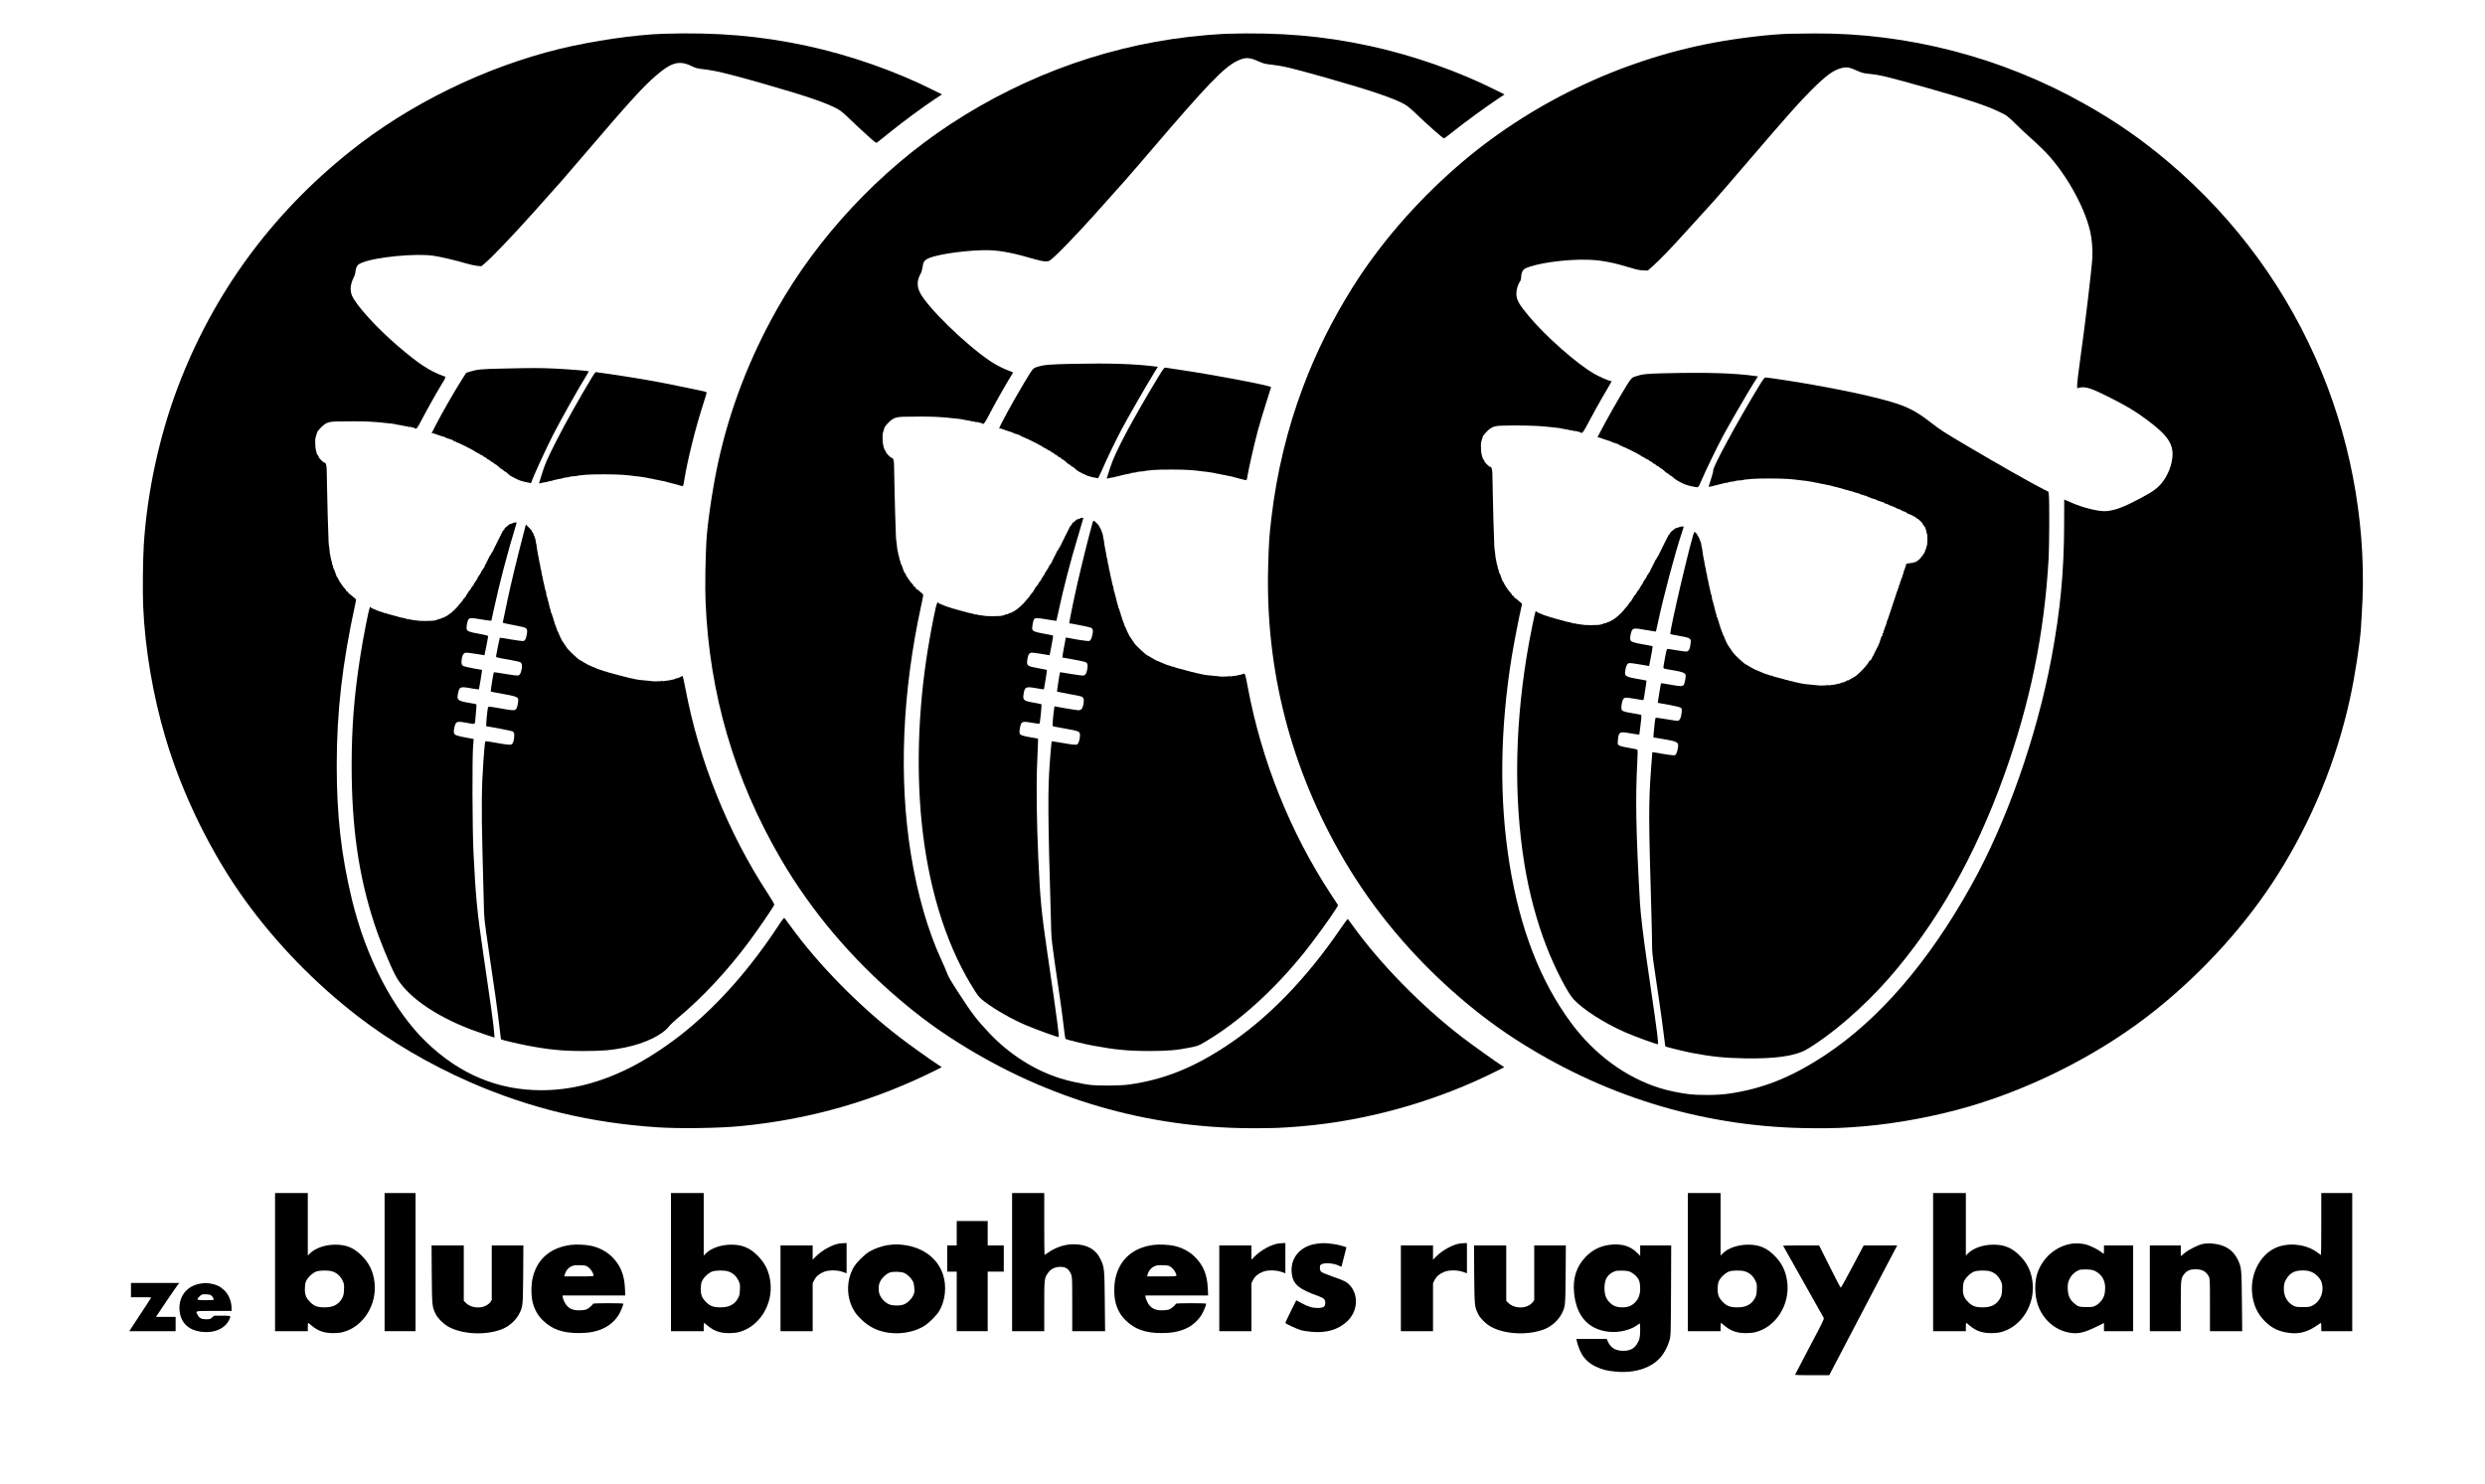 <?xml version="1.0" encoding="UTF-8"?>
<svg data-bbox="217.2 56.092 3751.715 2253.908" viewBox="0 0 4174 2493" height="3324" width="5565.333" xmlns="http://www.w3.org/2000/svg" data-type="shape">
    <g>
        <path d="M1115 56.7c-47.1 1.4-119.3 11.9-174.5 25.3C814.8 112.6 688 174.5 588 254.4 455.8 359.9 358.5 492.9 299 649.5c-31.4 82.6-52 178.1-57.5 266-1.5 24.5-2.1 79.7-1 103.5 3.1 70.9 16.4 149.4 37.5 220.4 28.1 95 76.7 194 133.9 273.1C464 1584.6 529.5 1652 601 1707.1c54.9 42.4 120.2 80.7 187.7 110.3 101.2 44.3 202.5 68.7 316.3 76.2 37.1 2.4 102.1 1.5 138.5-2 116.8-11.2 225-42.2 329.7-94.6l8.6-4.4-6.1-4.1c-14.9-9.8-48.6-33.9-64.2-45.9-67.6-51.8-137.7-123.1-183.6-186.8-4.5-6.2-8.9-12.1-9.7-13.1-1.4-1.6-2.3-.6-11.6 13.5-47.4 71.7-99.2 130.3-155.3 176-29.3 23.8-63.9 46.6-93.2 61.3-51.1 25.5-99.1 37.7-148.6 37.8-73.2 0-137.3-26.8-193.4-80.8-55.3-53.2-101.4-141.8-125.1-240-18-75-25.4-140.5-25.4-225.5.1-90 9.3-170.4 31.1-270.3 1.7-7.6 1.7-7.9-.1-9.2-1-.8-3.5-3-5.7-4.9-2.1-2-4.4-3.6-5-3.6-.7 0-1-.3-.6-.6.8-.8-1.8-3.4-3.3-3.4-.6 0-.9-.4-.6-.9.3-.4-.6-1.9-2-3.2-2.8-2.5-11.4-15.2-11.4-16.6 0-.5-.6-1.5-1.2-2.1-.7-.7-1.3-1.6-1.4-2 0-.4-.6-2.1-1.3-3.7-1.4-3.6-1.8-4.7-2.1-6-.1-.6-.6-1.5-1-2-.5-.6-1.1-2.2-1.4-3.7-.2-1.4-.8-3.5-1.3-4.5s-.9-2.5-.8-3.3-.2-2-.6-2.5c-.4-.6-.9-2.9-1.3-5.3-.3-2.4-.8-4.7-1-5.1-.3-.4-.8-3.9-1.1-7.7s-.8-7.6-1.1-8.5c-.3-1-.7-9.3-.9-18.5-.3-9.3-.7-24.1-1.1-32.9-.3-8.8-.7-28.2-1-43-.2-14.9-.6-30.2-.7-34.2-.4-7-1.7-10.3-4.1-10.3-.7 0-3.2-2-5.6-4.5s-4-4.5-3.6-4.5c.5 0 .2-.8-.6-1.8-1.5-1.7-2.9-4.6-3.4-7.1-.1-.8-.6-2.6-1-4-.9-3.1-1.3-18.2-.5-19.6.3-.6.7-1.7.8-2.6s.7-2.7 1.2-4 .9-2.7 1-3.2c0-.4 1.5-2.4 3.3-4.4 9.7-10.8 14-12.8 28.3-13.3 17.2-.5 43.8-.4 57 .3 11.1.6 15.1 1 26 2.2 2.2.3 6.5.7 9.5 1s6.2.8 7 1.1 3.2.8 5.3 1.1c4.6.6 7.2 1.1 7.2 1.3 0 .1 1.4.3 3 .6 4.6.6 5.9.9 7.4 1.8 1 .7 1.2.6.6-.4s-.4-1.1.6-.4c.8.4 2.3 1 3.4 1.2s2.5.5 3.2.6 1.6.5 1.9.9c2.4 2.4 4.4.1 10.4-11.6 8.1-15.7 24.5-45.1 33.1-59.3 10.1-16.8 9.6-15 4.1-17-22.8-8.2-41-20.3-76.2-50.4-35.8-30.7-70.8-69.3-77-85-3.3-8.3-2.5-18.1 2.3-28.1 2.3-4.7 3.7-9.1 3.7-11.4 0-2.1.9-5.8 2.1-8.1 1.8-3.8 2.9-4.6 9.2-7.2 22.6-9.4 90-16 119.6-11.6 12.1 1.7 38.3 7.9 55.1 12.9 6.3 1.9 14.7 3.7 18.6 4.1l7 .6 5.9-5c11.6-9.7 44.6-44.2 80.1-83.7 47.1-52.5 51.3-57.3 89.9-102.5 71.2-83.4 95.6-110.2 116.5-128.3 28-24.1 40.5-27.1 63.9-15.2 3.3 1.6 7.9 2.8 14.3 3.5 22.1 2.5 41.2 7 97.8 23.1 78.1 22.3 111.2 33.6 130.8 44.5 4.3 2.4 10.9 7.9 19.1 16 6.9 6.7 19.8 18.7 28.6 26.7 15.5 14 16.1 14.4 18.1 12.8 1.2-.9 11.1-8.8 22-17.6 20.8-16.8 54.5-41.6 74.7-55.1l11.9-7.8-15.7-7.8c-63-31.6-139.2-58.2-211-73.7-78.2-16.9-151.1-23.1-240.5-20.4"/>
        <path d="M2060 56.7c-5.2.2-20.5 1.2-34 2.3-151.9 12.7-299.7 64.2-430 149.8-118 77.5-222.4 189-291.2 311.1-46.2 81.9-79.5 168.8-98.7 257.6-9 41.6-17.7 99.7-19.6 131.5-1.6 27.5-2.4 78-1.4 101 6.2 155.2 48.5 299.6 127 433.7 51 87 118.3 166.7 198.4 234.8 34.4 29.2 63.8 50.8 100.3 73.7 149.4 93.9 315.3 142.2 490.2 142.9 36.4.1 51.3-.4 84.5-3.2 113-9.5 229.8-42.8 332.2-94.7l9.1-4.6-2.6-1.6c-8.3-5.1-53.4-37.3-69.2-49.5-67.3-51.8-136.5-122.4-182.1-185.7-4.5-6.2-8.5-11.7-8.9-12.1-.4-.5-5.6 6.3-11.5 15-58.2 85.5-123.9 153-193.5 198.7-55.8 36.7-104.1 55.9-161.5 64.2-15.2 2.2-52.3 2.5-67.5.6-13.8-1.8-34.8-6.4-48.8-10.8-43.8-13.7-86-40.5-119.7-76.3-20.5-21.7-28.8-32.6-49.6-64.6-16.3-25.1-19.2-30.2-21.8-37.6-1-3-4.9-11.9-8.6-19.9-22.8-49.1-40.6-110.9-51.5-178.5-20.5-127.6-14.5-271.1 17.2-416.9 3.9-17.9 4.1-18.9 2.4-20.2-1-.7-3.5-2.9-5.7-4.8-2.1-2-4.4-3.6-5-3.6-.7 0-1-.3-.6-.6.8-.8-1.8-3.4-3.3-3.4-.6 0-.9-.4-.6-.9.3-.4-.6-1.9-2-3.2-2.8-2.5-11.4-15.2-11.4-16.6 0-.5-.6-1.5-1.2-2.1-.7-.7-1.3-1.6-1.4-2 0-.4-.6-2.1-1.3-3.7-1.4-3.6-1.8-4.7-2.1-6-.1-.6-.6-1.5-1-2-.5-.6-1.1-2.2-1.4-3.7-.2-1.4-.8-3.5-1.3-4.5s-.9-2.5-.8-3.3-.2-2-.6-2.5c-.4-.6-.9-2.9-1.3-5.3-.3-2.4-.8-4.7-1-5.1-.3-.4-.8-3.9-1.1-7.7s-.8-7.6-1.1-8.5c-.3-1-.7-9.3-.9-18.5-.3-9.3-.7-24.1-1.1-32.9-.3-8.8-.7-28.2-1-43-.2-14.9-.6-30.2-.7-34.2-.4-7-1.7-10.3-4.1-10.3-.7 0-3.2-2-5.6-4.5s-4-4.5-3.6-4.5c.5 0 .2-.8-.6-1.8-1.5-1.7-2.9-4.6-3.4-7.1-.1-.8-.6-2.6-1-4-.9-3.1-1.3-18.2-.5-19.6.3-.6.7-1.7.8-2.6s.7-2.9 1.3-4.5 1.1-3 1.1-3.2c-.1-.1 1.3-1.9 3.1-3.9 9.7-10.8 14-12.8 28.3-13.3 17.2-.5 43.8-.4 57 .3 11.1.6 15.1 1 26 2.2 2.2.3 6.5.7 9.5 1s6.2.8 7 1.1 3.2.8 5.3 1.1c4.6.6 7.2 1.1 7.2 1.3 0 .1 1.4.3 3 .6 4.6.6 5.9.9 7.4 1.8 1 .7 1.2.6.6-.4s-.4-1.1.6-.4c.8.4 2.3 1 3.4 1.2s2.5.5 3.2.6 1.6.5 1.9.9c2.3 2.3 4.3-.2 11.3-13.6 9.3-17.9 23.7-43.6 33.1-59.2 4-6.6 7.4-12.3 7.6-12.6.2-.4-3.1-1.9-7.4-3.4-8.8-3.1-21.9-9.9-30.7-15.8-42.6-28.7-107.1-91.9-118.6-116-5-10.7-4.5-20.6 1.6-31.2 1.3-2.2 2.6-6.7 3-10 1.2-9.7 2.9-12.3 10.3-15.7 16.2-7.4 71.8-14.6 102.7-13.5 20 .8 42.2 5.2 76 15.2 7.6 2.2 14.1 3.5 17.7 3.5 5.4 0 6-.3 11.5-4.9 10.5-8.8 42.5-42.1 69.9-72.6 50.4-56.1 60-67 95.9-109 93.9-109.9 121.9-139 144-149.9 13.8-6.8 20.6-6.7 36.4.4 7.7 3.5 11.1 4.4 20.9 5.5 22 2.6 32.7 5.2 92.7 22.1 76.6 21.7 114.8 34.7 132.7 45.1 3.7 2.1 11.8 8.9 19.3 16.2 18.2 17.6 44.3 40.6 45.9 40.5.8-.1 8.2-5.6 16.5-12.3 17-13.7 56.8-42.7 74-54l11.3-7.5-14.9-7.4c-63.5-31.9-139.9-58.6-211.8-74.1-78.1-16.9-151.1-23.1-240.5-20.4"/>
        <path d="M3005 56.7c-32.4 1-83.8 7.1-126 14.9-159 29.6-312.4 103.8-433 209.3-69.5 60.8-130 131.1-175.2 203.6-33.9 54.4-60.3 107.6-82.1 165.5-26.5 70.3-44.4 144.7-53.3 221-3.5 30.3-4.2 40.9-5.3 80.5-4.9 173.8 38.2 340.5 127.2 492.5 50.3 85.8 116.9 164.9 195.8 232.5 34.3 29.3 65.9 52.7 102.5 75.7 149.4 93.8 315.4 142.2 489.9 142.9 36 .2 53.3-.5 85-3.2 57.5-4.9 122.6-17.2 179.1-33.9 112.3-33.3 224.9-91.9 313.4-163.3 80.4-64.9 151-143.3 203.1-225.9 57-90.4 98.2-190.7 121-294.8 8.4-38.1 17-94.1 18.5-119.4.3-5 .9-15.5 1.4-23.2 9.1-135-14.4-277.3-66.8-404.9-56.4-137.5-143.9-257.7-257.7-354.1-45.6-38.5-87.9-67.9-140.8-97.7C3363 96.5 3204.9 55.2 3047.4 56.2c-18.1.1-37.2.3-42.4.5m102.5 57.4c2.2.6 7.9 2.9 12.6 5 7.1 3.2 10.5 4.1 19 4.9 20.2 2.1 28.8 4.2 100.9 24.5 65.2 18.5 96.5 28.9 118 39.3 13.5 6.5 13.5 6.6 28 20.7 8 7.8 18.3 17.5 23 21.6 4.7 4 14.5 13.2 21.9 20.4 35.3 34.4 69.5 93.4 79.9 138 2.9 12.3 4.4 30.7 3.7 44-1.2 20.2-11.8 110-20.1 168.7-3 21.3-5.4 41.5-5.4 44.9v6.1l3.3-.9c10.3-2.6 20.3.6 51.7 16.5 28.1 14.1 43.4 23.4 61.8 37.1 35.3 26.2 45.4 41.1 43.1 63.5-1.9 18.8-12 39.1-25 50.4-6.6 5.7-11.8 9-29.4 18.5-26.4 14.1-41.1 19.7-56 21.2-12.4 1.2-40.3-5.6-61-15-3.3-1.5-7-3.1-8.1-3.5l-2.2-.9-.1 39.7c-.1 80.4-6.3 145.9-21.2 225.7-24.9 133.1-75.4 276.3-135.2 383.5-71.2 127.8-154.1 224-244.4 283.8-56.8 37.6-105.1 57-162.8 65.3-18.3 2.7-51.5 2.9-68.9.5-15.5-2.1-33.7-5.9-46.1-9.8-57.4-17.7-110.7-56.8-150-110.3-51.6-70.1-85.2-156.9-102.9-265.6-17.6-108.7-16.3-226.5 3.9-350.6 3.2-19.8 12.5-67.2 15.9-81.6 1.3-5.4 1.2-5.8-.5-7.1-1.1-.7-3.7-3-5.9-5-2.1-2-4.5-3.6-5.1-3.6-.7 0-1-.3-.6-.6.8-.8-1.8-3.4-3.3-3.4-.6 0-.9-.4-.6-.9.3-.4-.6-1.9-2-3.2-2.8-2.5-11.4-15.2-11.4-16.6 0-.5-.6-1.5-1.2-2.1-.7-.7-1.3-1.6-1.4-2 0-.4-.4-1.4-.7-2.2-1-2.4-2.4-6.4-2.7-7.5-.1-.6-.6-1.5-1-2-.5-.6-1.1-2.2-1.4-3.7-.2-1.4-.8-3.5-1.3-4.5s-.9-2.5-.8-3.3-.2-2-.6-2.5c-.4-.6-.9-2.9-1.3-5.3-.3-2.4-.8-4.7-1-5.1-.3-.4-.8-3.9-1.1-7.7s-.8-7.6-1.1-8.5c-.3-1-.7-9.3-.9-18.5-.3-9.3-.7-24.1-1.1-32.9-.3-8.8-.7-28.2-1-43-.2-14.9-.6-30.2-.7-34.2-.4-7-1.7-10.3-4.1-10.3-.7 0-3.2-2-5.6-4.5s-4-4.5-3.6-4.5c.5 0 .2-.8-.6-1.8-1.5-1.7-2.9-4.6-3.4-7.1-.1-.8-.6-2.6-1-4-.9-3.1-1.3-18.2-.5-19.6.3-.6.7-1.7.8-2.6s.7-2.9 1.3-4.5 1.1-3 1.1-3.2c-.1-.1 1.3-1.9 3.1-3.9 9.7-10.8 14-12.8 28.3-13.3 25-.8 59.3-.1 73 1.5 5.5.6 13 1.4 19.5 2 3 .3 6.2.8 7 1.1s3.2.8 5.3 1.1c4.6.6 7.2 1.1 7.2 1.3 0 .1 1.4.3 3 .6 4.6.6 5.9.9 7.4 1.8 1 .7 1.2.6.6-.4s-.4-1.1.6-.4c1.4.9 1.7 1 5.6 1.6 1.2.2 2.6.7 2.9 1.1 2.4 2.4 4.6.2 10-10.1 11-20.8 23.8-43.9 33.1-59.4 5.1-8.6 9.3-15.9 9.3-16.2s-.6-.6-1.3-.6c-2.9 0-18.9-7-27.8-12.1-29.1-16.6-81.5-62.8-110-96.9-16.6-19.9-20.9-27.6-20.9-37.8 0-6.8 2.5-15.3 5.9-20.1 1.4-1.9 2.1-4.5 2.1-7.5 0-6.5 2.6-12.3 6.3-14.3 17.3-8.9 68.5-16.2 106.1-15 22.8.7 42.1 4.5 75.7 14.7 6.1 1.9 12.2 3.1 17.1 3.2l7.5.3 7.9-7c12.6-11.1 30.3-29.5 63.7-66.5 17.1-19 34.4-38 38.3-42.2 4-4.2 31.2-35.7 60.6-70 66-76.9 82.8-95.8 103.8-116.9 24-24.1 37-33.8 50.1-37.3 6.7-1.8 10.2-1.9 15.4-.5"/>
        <path d="M2794 627c-28.7.7-35.3 1.4-46.8 5.2-7.3 2.3-7.4 2.4-24.9 31.8-14.9 25-41.2 73.1-38.8 70.8.6-.6 5.6.8 10.5 2.9.8.3 2.1.7 2.8.9.8.1 2.1.6 3 1s2.6.9 3.6 1.1c1.1.2 2.5.8 3.1 1.3s2 1.1 3.1 1.3c1 .2 3 .9 4.4 1.4 1.4.6 2.8 1 3.1.9.4 0 1.6.8 2.8 1.8 1.2 1.1 2.1 1.6 2.1 1.1 0-.4.7-.1 1.7.6.9.8 1.8 1.3 2 1.1.5-.5 29.2 13.8 29.9 14.9.3.5 2.5 1.8 4.9 2.9s4.7 2.5 5 3c.4.6 1 .8 1.4.5.5-.2 1.6.4 2.6 1.5s2.3 2 3 2 2 .9 3 2 2.3 2 3 2 2 .9 3 2 2.3 2 3 2 2 .9 3 2 2.3 2 2.9 2 2.9 1.8 5.1 4c2.2 2.1 4.5 3.9 5.1 4 .6 0 1.9.9 2.9 2s2.2 2 2.7 2 1.5.6 2.2 1.2c4.6 4.4 8 6.8 15.1 10.3 4.4 2.1 8 3.8 8 3.6 0-.1 1.3.2 2.8.8s4 1.3 5.5 1.6 3.8.7 5.2 1c8.2 1.7 7.1 2.6 13-10.8 8.5-19.6 25.6-54.7 36-74.2 10.8-20.2 41.7-73.4 52-89.7l6.8-10.6-4.2-.6c-36-5-81-6.4-154.6-4.6"/>
        <path d="M2955.3 647.2c-35.6 58.4-79.4 138.9-77.7 143.2.3.7-1.3 6.9-3.5 13.8-2.3 6.9-4.1 12.7-4.1 13.1 0 .5 2 .3 7-.8.8-.2 1.5-.4 1.5-.5s1.1-.4 2.5-.7c3.9-.7 5.5-1.1 5.5-1.3 0-.1 1.1-.4 2.5-.7 3.9-.7 5.5-1.1 5.5-1.3s3.1-.8 6.5-1.2c1.4-.2 3-.7 3.6-1 .6-.4 3-.8 5.3-.9 2.3-.2 4.4-.6 4.6-.9.2-.4 2.6-.7 5.2-.9 4.5-.2 8.8-.7 8.8-1.1 0-.2 1.1-.3 14.5-1.6 9.7-.9 49-.9 60 .1 4.7.4 10.1.9 12 1 1.9.2 3.5.4 3.5.5s1.8.3 4 .5c6.3.6 12.7 1.4 16 2 1.7.3 4.1.7 5.5.9 1.4.3 2.5.5 2.5.6s1.4.3 3 .6c3.3.4 7 1.2 7 1.4 0 .1 1.4.3 3 .6 3.3.4 7 1.2 7 1.4 0 .1 1.4.4 3 .6 4.5.7 5.8 1 7.5 1.7 1.4.5 17.4 4.7 19.5 5.1.6.1 1.6.5 2.3.9.6.5 1.2.6 1.2.3s2.5.4 5.5 1.4 5.5 1.6 5.5 1.2c0-.3.5-.1 1.2.6s2.1 1.2 3.3 1.2 2.7.6 3.4 1.2c1.1 1.1 1.3 1 .7 0-.4-.7.8-.4 2.9.8 1.9 1.1 4.4 2 5.3 2 1 0 2.4.6 3.1 1.2.9.9 1.2.9.7.1-.3-.6 1.5-.1 4.1 1.3 2.7 1.3 5.1 2.4 5.5 2.4s1.9.5 3.5 1.2c1.5.6 3.7 1.3 4.7 1.5 1.1.2 2.5.8 3.1 1.3s2 1.1 3.1 1.3c1 .2 3 .9 4.4 1.4 1.4.6 2.8 1 3.1.9.4 0 1.7.8 3 1.9 1.2 1.1 1.9 1.4 1.5.7s.6-.5 2.6.6c1.8 1 5.1 2.5 7.3 3.2s5.5 2.2 7.3 3.2 4.1 2 5.2 2.1c1 .2 2.6.9 3.5 1.7s2.5 1.5 3.4 1.7c2.4.3 7.2 2.9 6.6 3.5-.3.2.2.5 1 .5 2 0 14.5 6.4 14.5 7.4 0 .5.6.9 1.3.9s3.3 2 5.7 4.5 4.1 4.5 3.7 4.5.3 1.2 1.6 2.6c1.2 1.4 2.2 2.9 2.3 3.2 0 .4.6 2 1.3 3.6.6 1.6 1 3.4.8 4s.2 1.6.8 2.2c1.3 1.4 1.3 19.3-.1 21.5-.5.7-.9 2.1-.9 2.9s-.5 2.2-1 3-1.1 2.4-1.2 3.5c-.2 1-1.2 2.9-2.3 4-1.1 1.2-1.7 2.5-1.3 2.8.3.4-.2.7-1.2.7s-1.5.3-1.1.7c.8.9-5.4 7.3-7.2 7.3-.7 0-1 .5-.6 1.2.4.6.3.8-.3.5-.5-.3-2 0-3.4.6-1.3.7-4.6 1.4-7.4 1.6-4.9.3-7.9 1.6-7 3 .2.4-.2 1.9-1 3.4s-1.1 2.7-.8 2.7.1.6-.5 1.3-1.4 2.8-1.7 4.7c-.3 1.8-.9 3.8-1.3 4.4-.3.6-.8 2-.9 3-.2 1.1-.8 2.5-1.4 3.3-.6.7-.9 1.3-.5 1.3s0 1.3-.9 3c-.9 1.6-1.3 3-.9 3s.2.6-.4 1.3-1.4 2.8-1.7 4.7-1.1 4-1.7 4.7-.7 1.3-.3 1.3.2.6-.4 1.3c-.6.8-1.2 2.2-1.4 3.3-.2 1-.7 2.7-1.1 3.6s-.9 2.2-1 3c-.2.7-.6 2.1-1 3s-.9 2.2-1 3c-.2.7-.6 2.1-1 3s-.9 2.2-1 3c-.2.7-.6 2.1-1 3s-.9 2.2-1 3c-.2.7-.6 2.1-1 3s-.9 2.2-1 3c-.2.7-.6 2.1-1 3s-.9 2.2-1 3c-.2.7-.6 2.1-1 3s-.8 2.2-1 3c-.1.7-.6 2-1.1 2.8s-1 2.2-1.1 3c0 .8-.4 2.3-.8 3.2s-.8 2.2-1 3c-.1.7-.6 2-1.1 2.8s-1.1 2.4-1.2 3.4c-.2 1.1-.7 2.4-1.2 3s-.7 1.9-.6 2.9c.2.9-.1 1.5-.6 1.1-.8-.4-1.3 2-.6 2.9.1.2-.5 1.2-1.3 2.1-.8 1-1.5 2.5-1.6 3.3s-.6 2.2-1 3.1-.9 2.6-1.1 3.6c-.2 1.1-.8 2.5-1.4 3.3-.6.7-.8 1.3-.4 1.3.5 0 0 .9-1 2s-1.4 2-1 2 0 .9-1 2-1.4 2-1 2 0 .9-1 2-1.4 2-1 2 0 .9-1 2-1.4 2-1 2 .1.8-.7 1.7c-1.7 2-3.2 5.4-3 6.5.1.5-.4.7-1.1.5-.6-.1-1.1.4-1 1 .2.7-.4 1.3-1.2 1.3s-1.4.3-1.3.7c.8 2.8-18.4 23.3-24.7 26.4-2.2 1.1-5.7 3.1-7.9 4.5-2.1 1.4-3.5 2-3 1.2q.6-1.2-1.2.3c-2 1.7-8.4 4.2-8.4 3.2 0-.3-.6 0-1.4.7-.8.6-2.7 1.3-4.3 1.4-1.5.2-3.5.6-4.3.9-.8.4-3.5.8-6 1-2.5.1-5.1.7-5.9 1.1-1 .7-1.2.5-.6-.5.7-1.1.6-1.2-.6-.3-1.1.8-17.1 1.2-18.1.5-.2-.1-3-.4-6.3-.7-11.6-.8-17.4-1.6-23.5-3-1.4-.3-3.6-.8-5-1.1-4.2-.8-5.5-1.1-5.5-1.3s-1.6-.6-5.5-1.3c-1.4-.3-2.5-.6-2.5-.7s-1.1-.4-2.5-.7c-3.1-.6-4.1-.8-6-1.6-.8-.3-3.7-1-6.5-1.7-2.7-.7-5.7-1.4-6.5-1.7-.8-.4-2.4-.8-3.4-1-1.1-.2-2.6-.9-3.5-1.6-1.2-1-1.3-.9-.6.3s.6 1.3-.6.3c-.9-.7-2.4-1.4-3.5-1.6-1-.2-2.7-.7-3.6-1.1s-2.2-.9-3-1c-.7-.1-3.3-1.1-5.8-2.3-4.6-2.1-8.1-3.5-9-3.8-1.7-.4-9.1-4.4-12.6-6.7-2.3-1.5-4.5-2.8-4.9-2.8-1.5 0-17.2-14.3-21.1-19.2-1.2-1.5-7.2-10.3-9.1-13.3s-6.4-13.1-6.5-14.5c0-.3-.5-1.1-1.1-1.8-.6-.8-1.2-2.3-1.4-3.5-.2-1.1-.8-2.6-1.4-3.4-.6-.7-.8-1.3-.4-1.3s.3-.6-.3-1.3-1.3-2.5-1.6-4c-.2-1.5-.7-3.1-1.1-3.7s-.9-2.2-1.1-3.7c-.3-1.5-.8-3.1-1.2-3.7-.3-.6-.8-2-.9-3-.2-1.1-.8-2.5-1.4-3.3-.6-.7-.9-1.3-.6-1.3.4 0 0-1.8-.8-4s-1.4-4.2-1.4-4.5c-.1-.3-.3-1.5-.6-2.8-.4-1.3-.8-3.2-1-4.3-.2-1-.4-2-.5-2.2-.2-.1-.4-.7-.5-1.2-.1-.6-.4-1.2-.5-1.5s-.3-1.3-.4-2.3c-.1-.9-.5-2.3-1-3.1s-1-3.1-1.1-5.1c-.1-2.1-.6-4.4-1.1-5.1-.5-.8-.9-2.2-1-3.2-.1-.9-.2-1.8-.4-2s-.5-1.8-1.3-6c-.3-1.5-.8-3.5-1.1-4.5-.3-.9-.7-3.4-1.1-5.6-.3-2.1-.8-4.2-1.1-4.7-.2-.5-.7-2.7-.9-4.9s-.7-4.5-1-5-.8-2.8-1-5-.7-4.5-1-5-.7-2.5-.9-4.3-.6-4.2-.9-5.3c-.3-1-.8-3.5-1.1-5.4s-.9-4.9-1.2-6.5c-.4-1.7-.8-4.6-.9-6.5-.2-1.9-.4-3.5-.5-3.5-.3 0-1-3.7-1.4-7.1-.2-1.7-.8-3.9-1.4-5-.5-1-1.1-2.2-1.1-2.6-.4-2-1.5-4.5-2.9-6.1-.8-.9-1.2-1.7-.8-1.7.3 0-.6-1.3-2-3-1.5-1.6-3-2.8-3.4-2.5-3.3 2.1-42.7 169.5-40.3 171.5.5.4 7.1 1.7 14.8 3 9.4 1.6 15 3 16.9 4.3 2.8 2 2.8 2.2 2.2 8.7-.7 8.4-2.7 12.6-6.4 13.3-1.5.3-9.4-.7-17.7-2.2-10.3-1.9-15.2-2.4-15.6-1.7-.8 1.3-4.5 20.1-5.5 27.2-.7 6-2.7 5 17.1 8.4 14.8 2.5 19.1 4.3 19.8 7.9.7 3.1-1.6 14.5-3.2 16.5-2.2 2.6-5.7 2.6-21.7-.3-8.7-1.6-16.1-2.7-16.3-2.5-.3.3-1.6 7.8-3.1 16.7l-2.5 16.2 17.8 3.2c10.1 1.8 18.9 3.9 20.4 4.8 2.5 1.7 2.5 2 1.9 8.4-.7 8-2.9 12.9-6 13.7-1.3.3-10.1-.9-19.6-2.6s-17.7-2.7-18.1-2.3c-.7.7-2 11.5-3.3 26.8l-.5 6.1 16.7 2.8c25.1 4.3 26.4 5.1 24.3 16.1-1.5 7.8-2.8 10.4-5.6 11.1-1.4.3-10.3-.8-19.7-2.4-9.5-1.7-17.3-3-17.4-2.9 0 .1-1.1 13.9-2.3 30.7-4 54.6-3.9 82.7.5 231.5.8 28 1.4 56.2 1.4 62.5-.1 8.7.8 18.2 3.9 39 2.2 15.1 6.1 41.4 8.6 58.5 2.5 17 5.7 40.2 7 51.4 1.4 11.2 2.6 20.6 2.8 20.8.9.8 32.3 8.5 44.2 10.8 33.9 6.4 54.9 8.6 89.8 9.2 49.8.9 83.8-3.9 102.2-14.4 40.7-23.4 96.5-71.4 138.2-119 81.6-93.1 145.4-205.3 194.4-341.4 44-122.2 68-239.7 75-365.9 1.1-21.6 1.4-94.5.4-104.4l-.7-6.7-9.1-4.5c-18.9-9.6-75.5-41.6-127.2-72.2-40.5-23.9-44.4-26.5-61.5-39.7-28-21.7-43.2-28.8-84.5-39.5-27.7-7.2-62.3-14.5-108.5-22.9-27.1-4.9-79.7-13.1-84.3-13.1-1.8 0-3.9 2.7-10.4 13.2"/>
        <path d="M2818 886.3c-1.7.9-2.8 1.2-2.4.5.4-.6-1.2.4-3.7 2.3-5.6 4.4-7.2 5.9-6.3 5.9.4 0-.5 1.3-2.1 3-1.6 1.6-2.5 3-2 3 .4 0 0 .9-1 2s-1.4 2-1 2 0 .9-1 2-1.4 2-1 2 0 .9-1 2-1.4 2-1 2 0 .9-1 2-1.4 2-1 2 0 .9-1 2-1.4 2-1 2 0 .9-1 2-1.4 2-1 2 0 .9-1 2-1.4 2-1 2 .1.8-.8 1.8c-1 1-1.4 2.2-1 2.5.3.4.1.7-.5.7s-1.4 1-1.7 2.2c-.4 1.3-1.7 3.3-2.8 4.5-1.1 1.3-1.7 2.3-1.2 2.3.4 0 0 .9-1 2s-1.4 2-1 2 0 .9-1 2-1.4 2-1 2 .1.8-.7 1.7c-1.3 1.6-3.1 5.3-2.8 6.1 0 .1-.4.8-1 1.5-2 2.3-5.9 8.7-5.4 8.7.2 0 0 .6-.6 1.2-1.9 2.4-5.9 8.8-5.4 8.8.2 0 0 .6-.6 1.2-1.9 2.4-5.9 8.8-5.4 8.8.3 0-.7 1.2-2.1 2.7s-2.5 3.2-2.5 3.8c0 .5-1.3 2.4-3 4.1-1.6 1.8-2.7 3.4-2.4 3.6.2.3-.2 1.1-1.1 1.8-.8.7-1.5 1.8-1.5 2.4 0 .7-1.3 2.5-3 4.1-1.6 1.6-2.8 3.1-2.5 3.3.2.2-1.5 2.4-3.8 4.9s-4.6 5.1-5 5.9c-1.6 2.7-12.2 12.2-16.7 14.9-5.4 3.2-8 4.5-8 4 0-.2-1.6.4-3.6 1.5-1.9 1.1-3.2 1.5-2.8.8.6-1 .5-1.1-.7-.1-.9.7-2.6 1.5-4 1.7-1.3.3-2.4.5-2.4.6 0 .5-7.2 1-16 1-9.7 0-11.2-.1-20.3-1.5-2.4-.4-4.9-.8-5.5-.9-.7-.1-1.8-.6-2.6-1-1.1-.7-1.2-.6-.6.5.7 1.1.6 1.2-.6.3-.8-.6-3-1.4-4.9-1.8-8.7-1.8-9.9-2.1-12-2.9-1.4-.5-10.5-3-12.2-3.3-.5-.1-.9-.2-1-.3-.2-.2-1.4-.4-2.7-.7-1.4-.2-3.1-1-4-1.7-1.2-1-1.3-.9-.6.3s.6 1.3-.6.3c-.9-.7-2.4-1.4-3.5-1.6-1-.2-2.7-.7-3.6-1.1s-2.2-.9-3-1c-.7-.1-3.4-1.2-6-2.4s-5-2.2-5.4-2.2-1.6-.8-2.6-1.7c-1.1-1-1.8-1.3-1.7-.8.1.6-.1 1.7-.4 2.5-.9 2.1-7.1 31.8-10.1 48.5-24 131.1-26.8 258.9-8 374.5 8 48.7 20.7 96 37.2 138.5 14.2 36.5 35.5 77.8 45.6 88.3 16.9 17.7 50.5 39.2 85.6 54.8 15.9 7 52.5 20.4 55.9 20.4.4 0-.3-8.2-1.5-18.3-2.3-18.5-4-30.5-16.3-114.7-6.9-47.2-11.4-84.9-12.6-105-6.7-120.5-7.7-175-4.4-236.4.8-14.6.8-20.1 0-20.6-.7-.3-7.1-1.7-14.3-2.9-12.5-2.2-16.3-3.3-18.1-5.6-1.1-1.4.1-14.1 1.6-16.8 2.5-4.5 4.4-4.6 21.7-1.6 6.7 1.2 12.2 2 12.4 1.8.1-.2 1.2-7.7 2.2-16.6 1.8-14.6 1.8-16.3.4-16.7-.8-.3-7.1-1.5-14-2.6-15.2-2.6-17.8-3.6-18.5-7.2-.8-3.4 1-13.5 3-16.4 2.1-3.2 4.3-3.3 19-.7 7.2 1.3 13.5 2.3 14.2 2.3s1.5-2.1 1.8-4.8c.4-2.6 1.5-9.9 2.5-16.2s1.7-11.6 1.5-11.8c-.1-.2-6.7-1.4-14.6-2.8-21.5-3.8-22.7-4.7-20.7-15.6 1.3-7.1 3.2-10.5 6.3-11 1.3-.3 9.4.7 17.9 2.2l15.5 2.7 1-4.6c2.6-12.3 5.3-28.2 4.9-28.6-.3-.3-7.2-1.7-15.4-3.1-16.4-2.8-20.9-4.4-21.9-7.5-.9-2.6.2-10.3 2-14.7 2.3-5.4 4.5-5.6 23.7-2.1 9.3 1.6 17.1 2.9 17.2 2.7.2-.2 1.5-6.2 3-13.3 9.6-45.4 29.6-120.7 41.1-154.4 1.4-4.1 2.5-7.8 2.5-8.2 0-1.4-6.7-.4-10 1.4"/>
        <path d="M1802.5 611.1c-39.6.8-49.7 1.7-60.3 5.2-7.4 2.4-6.9 1.8-22.3 27.3-18.1 30.1-42.6 75-41.5 76.2.3.3.6.3.6-.1 0-.5 5.7 1.2 10 3 .8.3 2.1.7 2.8.9.8.1 2.1.6 3 1s2.6.9 3.6 1.1c1.1.2 2.5.8 3.1 1.3s2 1.1 3.1 1.3c1 .2 3 .9 4.4 1.4 1.4.6 2.8 1 3.1.9.4 0 1.6.8 2.8 1.8 1.2 1.1 2.1 1.6 2.1 1.1 0-.4.6-.3 1.3.3.6.6 1.6 1 2 1 1.3.1 29.7 14.3 30.3 15.3.3.5 2.5 1.8 4.9 2.9s4.7 2.5 5 3c.4.6 1 .8 1.4.5.5-.2 1.6.4 2.6 1.5s2.3 2 3 2 2 .9 3 2 2.3 2 3 2 2 .9 3 2 2.3 2 3 2 2 .9 3 2 2.3 2 2.9 2 2.9 1.8 5.1 4c2.2 2.1 4.5 3.9 5.1 4 .6 0 1.9.9 2.9 2s2.2 2 2.7 2 1.5.6 2.2 1.2c4.5 4.4 8 6.8 14.8 10.1 4.3 2.1 8.1 3.9 8.5 3.9s1.8.4 3.1.9 3.5 1.1 5 1.4c7.2 1.3 8.6 1.6 9.3 2 .3.3 3.2-5.5 6.4-12.8 8.5-19.7 23.6-51 33.8-70.2 9.8-18.5 41.7-73.9 53.3-92.7l7.2-11.7-4.1-.5c-34.3-4.4-76.3-5.8-138.2-4.5"/>
        <path d="M1945.8 632.8c-14.6 23.7-39.8 67.3-51.5 89.2-16.5 30.7-25 49-30.4 65.9-2.7 8.5-4.9 15.6-4.9 15.7 0 .2 1 .2 2.3 0 1.2-.3 2.2-.5 2.2-.6s1.4-.3 3-.6c3.2-.4 7-1.2 7-1.4 0-.1 1.1-.4 2.5-.7 3.9-.7 5.5-1.1 5.5-1.3 0-.1 1.1-.4 2.5-.7 3.9-.7 5.5-1.1 5.5-1.3 0-.1 2.6-.6 7.5-1.3.8-.2 2-.6 2.6-.9.6-.4 3-.8 5.3-.9 2.3-.2 4.4-.6 4.6-.9.2-.4 2.6-.7 5.2-.9 4.5-.2 8.8-.7 8.8-1.1 0-.2 1.1-.3 14.5-1.6 9.7-.9 49-.9 60 .1 4.7.4 10.1.9 12 1 1.9.2 3.5.4 3.5.5s1.8.3 4 .5c6.3.6 12.7 1.4 16 2 1.7.3 4.1.7 5.5.9 1.4.3 2.5.5 2.5.6s1.4.3 3 .6c3.3.4 7 1.2 7 1.4 0 .1 1.4.3 3 .6 3.3.4 7 1.2 7 1.4 0 .1 1.4.4 3 .6 4.5.7 5.8 1 7.5 1.7 1.5.5 17 4.6 20.2 5.2 1.9.4 2.3-.6 3.3-7.5 1.6-10.7 12-56.2 17.1-75 3-11.3 9.3-32.3 14-46.7 4.6-14.3 8.4-26.5 8.4-27 0-2.4-94.3-20.4-150.5-28.7-13.2-2-25.1-3.8-26.5-4-2.4-.4-3.4.8-12.2 15.2"/>
        <path d="M843 619.1c-35.3.8-41.5 1.4-53.2 5l-6.7 2.1-5.9 9.2c-13.1 20.4-35 58.6-46.3 80.6-6 11.7-6.5 12.8-5.4 11.8.6-.6 5.6.8 10.5 2.9.8.3 2.1.7 2.8.9.8.1 2.1.6 3 1s2.6.9 3.6 1.1c1.1.2 2.5.8 3.1 1.3s2 1.1 3.1 1.3c1 .2 3 .9 4.4 1.4 1.4.6 2.8 1 3.1.9.4 0 1.6.8 2.8 1.8 1.2 1.1 2.1 1.6 2.1 1.1 0-.4.7-.1 1.7.6.9.8 1.8 1.3 2 1.1.5-.5 29.2 13.8 29.9 14.9.3.5 2.5 1.8 4.9 2.9s4.7 2.5 5 3c.4.6 1 .8 1.4.5.5-.2 1.6.4 2.6 1.5s2.3 2 3 2 2 .9 3 2 2.3 2 3 2 2 .9 3 2 2.3 2 3 2 2 .9 3 2 2.3 2 2.9 2 2.9 1.8 5.1 4c2.2 2.1 4.5 3.9 5.1 4 .6 0 1.9.9 2.9 2s2.2 2 2.7 2c.7 0 3.9 2.6 8.2 6.5 1.2 1.2 16.1 8.6 17.3 8.7.4 0 1.8.4 3.1.9s3.5 1.1 5 1.4c7.3 1.3 8.6 1.6 9.3 2.1.4.2 1.1-.6 1.5-1.8 2.5-8.3 24-55.1 36.3-79.3 12.8-25 41.4-75.9 55.8-99.3 2.5-4 4.4-7.5 4.2-7.6-1-.8-37.9-3.7-58.4-4.6-25.4-1.1-36.7-1.1-87.5.1"/>
        <path d="M994.6 633.3c-21.8 36.1-46.7 80.6-61.1 109.2-15.3 30.5-17.6 35.8-22.7 51.8l-5.5 17.7 2.6-.4c1.4-.2 2.6-.5 2.6-.6s1.4-.3 3-.6c3.2-.4 7-1.2 7-1.4 0-.1 1.1-.4 2.5-.7 3.9-.7 5.5-1.1 5.5-1.3 0-.1 1.1-.4 2.5-.7 3.9-.7 5.5-1.1 5.5-1.3 0-.1 2.6-.6 7.5-1.3.8-.2 2-.6 2.6-.9.6-.4 3-.8 5.3-.9 2.3-.2 4.4-.6 4.6-.9.2-.4 2.6-.7 5.2-.9 4.5-.2 8.8-.7 8.8-1.1 0-.2 1.1-.3 14.5-1.6 9.7-.9 49-.9 60 .1 4.7.4 10.1.9 12 1 1.9.2 3.5.4 3.5.5s1.8.3 4 .5c6.3.6 12.7 1.4 16 2 1.7.3 4.1.7 5.5.9 1.4.3 2.5.5 2.5.6s1.4.3 3 .6c3.3.4 7 1.2 7 1.4 0 .1 1.4.3 3 .6 3.3.4 7 1.2 7 1.4 0 .1 1.4.4 3 .6 4.5.7 5.8 1 7.5 1.7 1.4.5 16.4 4.4 20 5.2.8.2 1.5.4 1.5.5s.7.3 1.6.5c.9.1 2.5.6 3.6.9 1.8.6 2.1-.2 3.7-10.1 5.4-33.5 18.8-87.5 31.2-125.7 3.5-10.9 6.4-20.4 6.4-21.1s-2.1-1.7-4.7-2.2c-60.8-12.9-84.9-17.5-120.3-23.2-22.6-3.7-59.5-9.1-61.3-9.1-.6.1-3.4 3.8-6.1 8.3"/>
        <path d="M1813.2 871.2c-1.8 1-3 1.3-2.6.6.4-.6-1.2.4-3.7 2.3-5.6 4.4-7.2 5.9-6.3 5.9.4 0-.5 1.3-2.1 3-1.6 1.6-2.5 3-2 3 .4 0 0 .9-1 2s-1.4 2-1 2 0 .9-1 2-1.4 2-1 2 0 .9-1 2-1.4 2-1 2 0 .9-1 2-1.4 2-1 2 0 .9-1 2-1.4 2-1 2 0 .9-1 2-1.4 2-1 2 0 .9-1 2-1.4 2-1 2 .1.8-.8 1.8c-1 1-1.4 2.2-1 2.5.3.4.1.7-.5.7s-1.4 1-1.7 2.2c-.4 1.3-1.7 3.3-2.8 4.5-1.1 1.3-1.7 2.3-1.2 2.3.4 0 0 .9-1 2s-1.4 2-1 2 0 .9-1 2-1.4 2-1 2 .1.8-.7 1.7c-1.3 1.6-3.1 5.3-2.8 6.1 0 .1-.4.8-1 1.5-2 2.3-5.9 8.7-5.4 8.7.2 0 0 .6-.6 1.2-1.9 2.4-5.9 8.8-5.4 8.8.2 0 0 .6-.6 1.2-1.9 2.4-5.9 8.8-5.4 8.8.3 0-.7 1.2-2.1 2.7s-2.5 3.2-2.5 3.8c0 .5-1.3 2.4-3 4.1-1.6 1.8-2.7 3.4-2.4 3.6.2.3-.2 1.1-1.1 1.8-.8.7-1.5 1.8-1.5 2.4 0 .7-1.3 2.5-3 4.1-1.6 1.6-2.8 3.1-2.5 3.3.2.2-1.5 2.4-3.8 4.9s-4.6 5.1-5 5.9c-1.6 2.7-12.2 12.2-16.7 14.9-5.4 3.2-8 4.5-8 4 0-.2-1.6.4-3.6 1.5-1.9 1.1-3.2 1.5-2.8.8.6-1 .5-1.1-.7-.1-.9.7-2.6 1.5-4 1.7-1.3.3-2.4.5-2.4.6 0 .5-7.2 1-16 1-9.7 0-11.2-.1-20.3-1.5-2.4-.4-4.9-.8-5.5-.9-.7-.1-1.8-.6-2.6-1-1.1-.7-1.2-.6-.6.5.7 1.1.6 1.2-.6.3-.8-.6-3-1.4-4.9-1.8-8.7-1.8-9.9-2.1-12-2.9-1.4-.5-10.5-3-12.2-3.3-.5-.1-.9-.2-1-.3-.2-.2-1.4-.4-2.7-.7-1.4-.2-3.1-1-4-1.7-1.2-1-1.3-.9-.6.3s.6 1.3-.6.3c-.9-.7-2.4-1.4-3.5-1.6-1-.2-2.7-.7-3.6-1.1s-2.2-.9-3-1c-.7-.1-3.4-1.2-6-2.4s-5-2.2-5.4-2.2-1.6-.8-2.7-1.8c-1.1-.9-1.7-1.2-1.4-.5.4.6.3 1.3-.2 1.5-1.6.6-9.4 39.3-15.6 77.3-17.1 105.1-20 213.4-8.4 309 12.8 105.1 43.1 196.6 88.4 266.5 5.3 8.2 7.5 10.5 15.6 16.7 17.5 13.3 45.1 29 68.2 38.9 16.8 7.3 55.4 21.2 56.1 20.3.6-.8-3.6-34.5-8-64.4-2.4-17.1-7.4-51-11-75.5-10.3-71-12.2-89.9-15.4-160-2.8-61.7-3.6-123.8-1.9-160.5.7-16.5 1.3-32.4 1.4-35.4v-5.5l-12.1-2.1c-14.9-2.6-18.1-3.9-18.9-7.3-.6-3 .8-11.5 2.6-15.5 1.7-3.8 5.2-4.1 18.4-1.7 6.5 1.2 12.1 1.8 12.5 1.3 1-1.1 4-31.7 3.2-32.4-.4-.3-6.2-1.5-12.9-2.7-17.2-2.9-18.7-4.3-17-14.7 2-12 3.6-12.7 21.6-9.5 6.7 1.2 12.4 2 12.5 1.8.4-.5 5.4-32.3 5.1-32.6-.1-.1-6.3-1.3-13.7-2.7-19.9-3.5-20.6-4.1-19.3-14.4.9-7.2 2.9-10.9 6.2-11.7 1.5-.4 9 .4 16.9 1.8l14.3 2.4 1-4.5c2.4-11.9 5.3-28.2 4.9-28.6-.2-.2-6.8-1.6-14.7-3-16.2-2.9-19.6-4.3-20.3-8-.5-2.5 1.1-12.1 2.7-15.8 1.3-3.1 5.6-3.1 21.9-.3 8.7 1.5 15.9 2.5 16 2.4.1-.2 1.7-7.3 3.5-15.8 8.3-39 20.5-85.9 33.3-128 4.4-14.6 8.1-27.1 8.2-27.9.2-2.1-2.5-2-6.2.1"/>
        <path d="M1834.1 881.8c-9.6 35-23.7 93.4-30.5 125.9-4.5 21.6-8 39.3-7.7 39.3 2.8 0 33.8 6.2 36.1 7.2 3.6 1.6 4.5 4.7 3 11.4-1.7 7.8-3 10.4-5.8 11.1-2 .5-21.2-2.3-36.3-5.4l-2.6-.5-2.6 13.9c-1.5 7.6-2.8 15.1-2.9 16.8l-.3 3 17.7 3.1c9.7 1.7 19 3.7 20.7 4.4 3.7 1.5 4.6 4.2 3.6 10.8-1.1 7.4-3 11-6.1 11.8-1.6.4-10.2-.6-21.2-2.5-10.1-1.7-18.6-3.1-18.7-2.9-.5.5-5.4 32.2-5 32.6.2.2 9 1.9 19.7 3.8 10.6 1.8 20.4 3.9 21.7 4.6 3.5 1.9 4.3 5.1 3 12.3-1.3 7.8-3.6 10.5-8.7 10.5-2-.1-11.9-1.6-21.8-3.3l-18.2-3.3-1 7.1c-.6 3.8-1.4 11.4-1.7 16.7-.7 9.6-.7 9.7 1.7 10.2 1.2.3 10.2 1.9 19.8 3.6 19.7 3.5 22.8 4.5 23.7 7.8 1.3 5.2-1.2 16.2-4.2 18.4-1.8 1.4-7.3.8-25.1-2.3-9.6-1.7-17.7-2.9-17.9-2.7-.3.3-1.6 15.3-3 33.4-3.7 48.8-3.5 88.7 1.6 261.9 1.2 43.3-.4 28.8 15.4 137 2.4 16.5 5.3 38.3 6.4 48.4 1.1 10.2 2.4 18.8 2.8 19.2 1.3 1.1 31.7 8.6 46.3 11.3 37.1 6.9 60.2 9.1 95.5 9 31.3-.1 45.2-1.3 68.4-6 11.5-2.3 13.5-3 23.1-8.7 56.1-32.8 114.7-85.3 166.1-148.7 16.4-20.3 43.9-57.9 54.6-74.9l4-6.4-12.2-18.6c-68.2-103.9-116.4-224-139.6-347.8-4.6-24.5-4.3-23.9-9.3-21.8-1 .5-2.8.9-4 1s-2.8.5-3.6.8c-.8.4-3.5.8-6 1-2.5.1-5.1.7-5.9 1.1-1 .7-1.2.5-.6-.5.7-1.1.6-1.2-.6-.3-1.1.8-17.1 1.2-18.1.5-.2-.1-3-.4-6.3-.7-11.6-.8-17.4-1.6-23.5-3-1.4-.3-3.6-.8-5-1.1-4.2-.8-5.5-1.1-5.5-1.3 0-.1-1.1-.4-2.5-.7-3.9-.7-5.5-1.1-5.5-1.3 0-.1-1.1-.4-2.5-.7-3.1-.6-4.1-.8-6-1.6-.8-.3-3.7-1-6.5-1.7-2.7-.7-5.7-1.4-6.5-1.7-.8-.4-2.4-.8-3.4-1-1.1-.2-2.6-.9-3.5-1.6-1.2-1-1.3-.9-.6.3s.6 1.3-.6.3c-.9-.7-2.4-1.4-3.5-1.6-1-.2-2.7-.7-3.6-1.1s-2.2-.9-3-1c-.7-.1-3.3-1.1-5.8-2.3-4.6-2.1-8.1-3.5-9-3.8-1.7-.4-9.1-4.4-12.6-6.7-2.3-1.5-4.5-2.8-4.9-2.8-1.5 0-17.2-14.3-21.1-19.2-1.2-1.5-7.2-10.3-9.1-13.3-1.5-2.4-6.4-13-6.7-14.5-.1-.3-.6-1.2-1.1-2s-1.1-2.4-1.2-3.4c-.2-1.1-.8-2.5-1.4-3.3-.6-.7-.8-1.3-.4-1.3s.3-.6-.3-1.3-1.3-2.5-1.6-4c-.2-1.5-.7-3.1-1.1-3.7s-.9-2.2-1.1-3.7c-.3-1.5-.8-3.1-1.2-3.7-.3-.6-.8-2-.9-3-.2-1.1-.8-2.5-1.4-3.3-.6-.7-.9-1.3-.6-1.3.4 0 0-1.8-.8-4s-1.4-4.2-1.4-4.5c-.1-.3-.3-1.5-.6-2.8-.4-1.3-.8-3.2-1-4.3-.2-1-.4-2-.5-2.2-.2-.1-.4-.7-.5-1.2-.1-.6-.4-1.2-.5-1.5s-.3-1.3-.4-2.3c-.1-.9-.5-2.3-1-3.1s-1-3.1-1.1-5.1c-.1-2.1-.6-4.4-1.1-5.1-.5-.8-.9-2.2-1-3.2-.1-.9-.2-1.8-.4-2s-.5-1.8-1.3-6c-.3-1.5-.8-3.5-1.1-4.5-.3-.9-.7-3.4-1.1-5.6-.3-2.1-.8-4.2-1.1-4.7-.2-.5-.7-2.7-.9-4.9s-.7-4.5-1-5-.8-2.8-1-5-.7-4.5-1-5-.7-2.5-.9-4.3-.6-4.2-.9-5.3c-.3-1-.8-3.5-1.1-5.4s-.9-4.9-1.2-6.5c-.4-1.7-.8-4.6-.9-6.5-.2-1.9-.4-3.5-.5-3.5-.3 0-1-3.7-1.4-7.1-.2-1.7-.8-3.9-1.4-5-.5-1-1.1-2.4-1.2-2.9-.6-2.4-1.4-4.1-2.8-5.8-.8-.9-1.2-1.7-.8-1.7 1 0-6.6-8-8.5-9.1-1.4-.7-2 .4-3.8 6.9"/>
        <path d="M860.1 879.2c-1.8 1-2.9 1.3-2.5.6.4-.6-1.2.4-3.7 2.3-5.6 4.4-7.2 5.9-6.3 5.9.4 0-.5 1.3-2.1 3-1.6 1.6-2.5 3-2 3 .4 0 0 .9-1 2s-1.4 2-1 2 0 .9-1 2-1.4 2-1 2 0 .9-1 2-1.4 2-1 2 0 .9-1 2-1.4 2-1 2 0 .9-1 2-1.4 2-1 2 0 .9-1 2-1.4 2-1 2 0 .9-1 2-1.4 2-1 2 .1.8-.8 1.8c-1 1-1.4 2.2-1 2.5.3.4.1.7-.5.7s-1.4 1-1.7 2.2c-.4 1.3-1.7 3.3-2.8 4.5-1.1 1.3-1.7 2.3-1.2 2.3.4 0 0 .9-1 2s-1.4 2-1 2 0 .9-1 2-1.4 2-1 2 .1.8-.7 1.7c-1.3 1.6-3.1 5.3-2.8 6.1 0 .1-.4.8-1 1.5-2 2.3-5.9 8.7-5.4 8.7.2 0 0 .6-.6 1.2-1.9 2.4-5.9 8.8-5.4 8.8.2 0 0 .6-.6 1.2-1.9 2.4-5.9 8.8-5.4 8.8.3 0-.7 1.2-2.1 2.7s-2.5 3.2-2.5 3.8c0 .5-1.3 2.4-3 4.1-1.6 1.8-2.7 3.4-2.4 3.6.2.3-.2 1.1-1.1 1.8-.8.7-1.5 1.8-1.5 2.4 0 .7-1.3 2.5-3 4.1-1.6 1.6-2.8 3.1-2.5 3.3.2.2-1.5 2.4-3.8 4.9s-4.6 5.1-5 5.9c-1.6 2.7-12.2 12.2-16.7 14.9-5.4 3.2-8 4.5-8 4 0-.2-1.6.4-3.6 1.5-1.9 1.1-3.2 1.5-2.8.8.6-1 .5-1.1-.7-.1-.9.7-2.6 1.5-4 1.7-1.3.3-2.4.5-2.4.6 0 .5-7.2 1-16 1-9.7 0-11.2-.1-20.3-1.5-2.4-.4-4.9-.8-5.5-.9-.7-.1-1.8-.6-2.6-1-1.1-.7-1.2-.6-.6.5.7 1.1.6 1.2-.6.3-.8-.6-3-1.4-4.9-1.8-8.7-1.8-9.9-2.1-12-2.9-1.4-.5-10.5-3-12.2-3.3-.5-.1-.9-.2-1-.3-.2-.2-1.4-.4-2.7-.7-1.4-.2-3.1-1-4-1.7-1.2-1-1.3-.9-.6.3s.6 1.3-.6.3c-.9-.7-2.4-1.4-3.5-1.6-1-.2-2.7-.7-3.6-1.1s-2.2-.9-3-1c-.7-.1-3.4-1.2-6-2.4s-5-2.2-5.4-2.2-1.6-.8-2.6-1.7c-1.1-1-1.8-1.3-1.7-.8.1.6-.1 1.7-.4 2.5-2.1 5-10.9 50.2-15.6 80.5-10.2 64.8-14.4 118-14.5 182.5 0 104.1 11.6 185.4 38.1 266.5 8.7 26.7 25.8 68.6 35.5 87 17.5 33.4 64.1 66.7 126.8 90.7 13.1 5 39.3 13.9 39.7 13.5.1-.2-.7-8.6-1.8-18.8-2-17.5-3.9-31.5-17.9-126.9-9.8-67.1-12.1-91.7-15.7-164.5-2-40.9-2.4-161.6-.6-180 .6-6.1 1-11.1.9-11.2s-5.6-1.1-12.1-2.3c-16.2-2.8-20.2-4.3-21-8-.7-3.3.2-8.9 2.2-14.2 2-5 4.9-5.4 18.7-2.8 15.6 2.9 14.3 3.5 15.1-6.8.3-4.8 1-12.2 1.4-16.5.7-7.3.6-7.8-1.3-8.2-1.2-.2-7.1-1.3-13.3-2.4-16.1-2.9-18.2-4.7-16.2-14.5 2.5-12.3 3.4-12.8 21.9-9.5 7.2 1.2 13.2 2.1 13.4 1.8.4-.4 5.5-32.2 5.2-32.6-.1-.1-6.4-1.3-14.1-2.6-7.8-1.4-15.3-3.1-16.8-3.8-3.3-1.5-4.2-4.4-3.3-11.1q1.35-10.2 6.3-11.4c1.5-.4 9.1.4 17.2 1.8 8 1.4 14.7 2.5 14.8 2.4.3-.2 6.3-30.9 6.3-32.2 0-.6-6.6-2.2-15.1-3.8-16.8-3-20.4-4.3-21.1-8.1-.6-2.9.6-10.6 2.3-14.8 1.7-4 4.8-4.3 19.9-1.7 7.4 1.3 14.8 2.4 16.4 2.4l2.9.1 4.3-19.5c10.1-46.5 22.1-92.2 37.9-144.1.7-2.1-3.3-2-7.4.3"/>
        <path d="M882.2 885.2c-14.4 55.4-24.5 97.1-30.2 124.8-3.9 19-7.3 35-7.5 35.6-.2.7 6.2 2.3 17.7 4.3 9.9 1.8 19 3.9 20.3 4.7 3 2 3.6 4.6 2.4 10.8-1.4 7.7-2.8 10.5-5.7 11.3-1.4.3-10.8-.9-21-2.6-10.1-1.8-18.5-3.1-18.7-2.9-.3.3-4.7 21.8-5.9 29-.8 4.4-2.7 3.7 20.4 7.7 9.1 1.6 17.7 3.5 19.2 4.1 3.2 1.5 4.1 4.6 3.2 10.8-1.1 7.3-3 11.1-6.1 11.8-1.5.4-10.6-.7-21.5-2.6-10.4-1.8-19.1-3-19.3-2.8-.7.6-5.7 32-5.2 32.4.2.2 9.3 2 20.1 3.9 20.9 3.7 25 5.1 25.9 8.6.7 2.5-1 12.4-2.5 15.4-2.4 4.5-4.5 4.5-28.8.1-17.2-3-18.5-3.1-19.2-1.5-1.3 3.4-3.9 31.9-2.9 31.9 2.8 0 41.2 7.3 43.4 8.3 3.4 1.5 4.1 4.1 3.2 11.4-.7 5.5-2 9.1-4 10.5-1.8 1.4-7.8.8-24.5-2.2-9.1-1.6-17.4-3-18.5-3-2 0-2.1 1.3-4.4 31.7-3.2 44.2-3.6 81.2-1.7 153.8.9 34.1 1.9 72.6 2.2 85.5.5 27.1.6 27.1 8.5 81.5 3.3 22.5 8.2 56.1 10.9 74.5 2.6 18.4 5.8 42.5 7 53.5 1.3 11 2.3 20.1 2.5 20.3.6.8 29.3 7.6 42.5 10.1 38.1 7.3 61.4 9.6 97.5 9.5 31.3-.1 45.3-1.3 68.3-5.9 33.6-6.8 62.7-20.9 74.5-36.1 2-2.6 8.3-8.5 13.9-13.2 40.5-33.6 81.8-77.6 117.9-125.7 14.7-19.5 42.9-60.6 44.5-64.9.3-.7-4.7-9.3-11.1-19.1-66.8-102.1-115.5-223.3-138.1-343.5-2.1-11.3-4.3-20.8-4.8-21.2-.6-.4-1.7-.1-2.6.6-1.7 1.5-8 3.8-8 2.9 0-.3-.6 0-1.4.7-.8.6-2.7 1.3-4.3 1.4-1.5.2-3.5.6-4.3.9-.8.4-3.5.8-6 1-2.5.1-5.1.7-5.9 1.1-1 .7-1.2.5-.6-.5.7-1.1.6-1.2-.6-.3-1.1.8-17.1 1.2-18.1.5-.2-.1-3-.4-6.3-.7-11.6-.8-17.4-1.6-23.5-3-1.4-.3-3.6-.8-5-1.1-4.2-.8-5.5-1.1-5.5-1.3 0-.1-1.1-.4-2.5-.7-3.9-.7-5.5-1.1-5.5-1.3 0-.1-1.1-.4-2.5-.7-3.1-.6-4.1-.8-6-1.6-.8-.3-3.7-1-6.5-1.7-2.7-.7-5.7-1.4-6.5-1.7-.8-.4-2.4-.8-3.4-1-1.1-.2-2.6-.9-3.5-1.6-1.2-1-1.3-.9-.6.3s.6 1.3-.6.3c-.9-.7-2.4-1.4-3.5-1.6-1-.2-2.7-.7-3.6-1.1s-2.2-.9-3-1c-.7-.1-3.3-1.1-5.8-2.3-4.6-2.1-8.1-3.5-9-3.8-1.7-.4-9.1-4.4-12.6-6.7-2.3-1.5-4.5-2.8-4.9-2.8-1.5 0-17.2-14.3-21.1-19.2-1.2-1.5-7.2-10.3-9.1-13.3-1.5-2.4-6.4-13-6.7-14.5-.1-.3-.6-1.2-1.1-2s-1.1-2.4-1.2-3.4c-.2-1.1-.8-2.5-1.4-3.3-.6-.7-.8-1.3-.4-1.3s.3-.6-.3-1.3-1.3-2.5-1.6-4c-.2-1.5-.7-3.1-1.1-3.7s-.9-2.2-1.1-3.7c-.3-1.5-.8-3.1-1.2-3.7-.3-.6-.8-2-.9-3-.2-1.1-.8-2.5-1.4-3.3-.6-.7-.9-1.3-.6-1.3.4 0 0-1.8-.8-4s-1.4-4.2-1.4-4.5c-.1-.3-.3-1.5-.6-2.8-.4-1.3-.8-3.2-1-4.3-.2-1-.4-2-.5-2.2-.2-.1-.4-.7-.5-1.2-.1-.6-.4-1.2-.5-1.5s-.3-1.3-.4-2.3c-.1-.9-.5-2.3-1-3.1s-1-3.1-1.1-5.1c-.1-2.1-.6-4.4-1.1-5.1-.5-.8-.9-2.2-1-3.2-.1-.9-.2-1.8-.4-2s-.5-1.8-1.3-6c-.3-1.5-.8-3.5-1.1-4.5-.3-.9-.7-3.4-1.1-5.6-.3-2.1-.8-4.2-1.1-4.7-.2-.5-.7-2.7-.9-4.9s-.7-4.5-1-5-.8-2.8-1-5-.7-4.5-1-5-.7-2.5-.9-4.3-.6-4.2-.9-5.3c-.3-1-.8-3.5-1.1-5.4s-.9-4.9-1.2-6.5c-.4-1.7-.8-4.6-.9-6.5-.2-1.9-.4-3.5-.5-3.5-.3 0-1-3.7-1.4-7.1-.2-1.7-.8-3.9-1.4-5-.5-1-1.1-2.4-1.2-2.9-.6-2.5-2-5.4-3-6-.5-.3-.8-1-.6-1.3.2-.4-1.9-3.1-4.9-6l-5.2-5.2z"/>
        <path d="M462 2120v116h55v-7c0-3.9.3-7 .6-7s2.8 2 5.6 4.4c10.5 9.1 21.2 12.9 36.8 12.9 5.7 0 12.1-.7 15.9-1.7 34.4-9 57.8-46.2 53.1-84.2-2.3-18.6-9.4-32.8-22.9-45.7-12.9-12.3-25.5-17.2-43.6-17-16.9.2-33 5.9-41.7 14.5l-3.8 3.8v-105h-55zm95.7 15.5c7.7 2.3 13.6 7.4 17.4 15 3 6.1 3.1 6.9 2.7 15.7-.3 7.9-.8 10.1-3.3 14.7-5.7 10.3-14.8 15.1-28.9 15.1-12.2 0-17.8-2-24.6-8.8-7.4-7.4-9.4-13.1-8.8-24.7.3-6.6.9-9.1 3.1-12.7 3.6-6.2 11-12.5 16.6-14.2 6.1-1.9 19.5-2 25.8-.1"/>
        <path d="M646 2120v116h52v-232h-52z"/>
        <path d="M1127 2120v116h55v-7c0-3.9.3-7 .6-7s2.8 2 5.6 4.4c10.5 9.1 21.2 12.9 36.8 12.9 5.7 0 12.1-.7 15.9-1.7 34.4-9 57.8-46.2 53.1-84.2-2.3-18.6-9.4-32.8-22.9-45.7-12.9-12.3-25.5-17.2-43.6-17-16.9.2-33 5.9-41.7 14.5l-3.8 3.8v-105h-55zm95.7 15.5c7.7 2.3 13.6 7.4 17.4 15 3 6.1 3.1 6.9 2.7 15.7-.3 7.9-.8 10.1-3.3 14.7-5.7 10.3-14.8 15.1-28.9 15.1-12.2 0-17.8-2-24.6-8.8-7.4-7.4-9.4-13.1-8.8-24.7.3-6.6.9-9.1 3.1-12.7 3.6-6.2 11-12.5 16.6-14.2 6.1-1.9 19.5-2 25.8-.1"/>
        <path d="M1700 2120v116h54v-42c0-46.6.1-47.2 6.6-56.2 4.7-6.4 11.7-9.8 20.1-9.8 9.5 0 14.2 3.1 18.2 12 2 4.3 2.1 6.4 2.1 50.2v45.8h55.2l-.5-49.8c-.5-55.1-.7-57.3-7.1-70.9-8.1-17-22.9-25.2-45.2-25.3-14.9 0-30.6 5.2-43.7 14.6-2.6 1.9-4.9 3.4-5.2 3.4s-.5-23.4-.5-52v-52h-54z"/>
        <path d="M2835 2120v116h55v-7c0-3.9.3-7 .6-7s2.8 2 5.6 4.4c10.5 9.1 21.2 12.9 36.8 12.9 5.7 0 12.1-.7 15.9-1.7 34.4-9 57.8-46.2 53.1-84.2-2.3-18.6-9.4-32.8-22.9-45.7-12.9-12.3-25.5-17.2-43.6-17-16.9.2-33 5.9-41.7 14.5l-3.8 3.8v-105h-55zm95.7 15.5c7.7 2.3 13.6 7.4 17.4 15 3 6.1 3.1 6.9 2.7 15.7-.3 7.9-.8 10.1-3.3 14.7-5.7 10.3-14.8 15.1-28.9 15.1-12.2 0-17.8-2-24.6-8.8-7.4-7.4-9.4-13.1-8.8-24.7.3-6.6.9-9.1 3.1-12.7 3.6-6.2 11-12.5 16.6-14.2 6.1-1.9 19.5-2 25.8-.1"/>
        <path d="M3247 2120v116h55v-7c0-3.9.3-7 .6-7s2.8 2 5.6 4.4c10.5 9.1 21.2 12.9 36.8 12.9 5.7 0 12.1-.7 15.9-1.7 34.4-9 57.8-46.2 53.1-84.2-2.3-18.6-9.4-32.8-22.9-45.7-12.9-12.3-25.5-17.2-43.6-17-16.9.2-33 5.9-41.7 14.5l-3.8 3.8v-105h-55zm95.7 15.5c7.7 2.3 13.6 7.4 17.4 15 3 6.1 3.1 6.9 2.7 15.7-.3 7.9-.8 10.1-3.3 14.7-5.7 10.3-14.8 15.1-28.9 15.1-12.2 0-17.8-2-24.6-8.8-7.4-7.4-9.4-13.1-8.8-24.7.3-6.6.9-9.1 3.1-12.7 3.6-6.2 11-12.5 16.6-14.2 6.1-1.9 19.5-2 25.8-.1"/>
        <path d="M3899 2056c0 28.6-.2 52-.5 52s-2.6-1.6-5.2-3.6c-17.7-13.5-44.1-17.6-66.1-10.3-29 9.7-48.3 44.5-44.2 79.6 2.2 19 9 33.5 21.4 45.8 12 11.8 23.8 17.4 41.5 19.5 16.4 2 30.6-1.9 45.8-12.6 3.4-2.4 6.4-4.4 6.7-4.4s.6 3.1.6 7v7h52v-232h-52zm-17.3 80.2c7.5 2.8 15.3 10.4 17.6 17.2 5.2 15.4-1.1 32.2-14.7 39.4-4.7 2.5-6.1 2.7-16.6 2.7-10 0-12-.3-15.7-2.2-9.8-5.3-15.5-14.5-16.1-26.2-.5-8.9.8-13.9 5.3-20.6 6.1-8.9 13.4-12.4 26.2-12.5 6.1 0 9.7.6 14 2.2"/>
        <path d="M1607 2071.5v20.5h-16v44h16v100h52v-100h27v-44h-27v-41h-52z"/>
        <path d="M1410.5 2088.7c-12 1.6-29.4 11.1-40.2 21.9l-5.3 5.3V2092h-54v144h54v-80.6l2.6-5.2c3-6 8.3-10.6 16.2-13.8 8-3.3 21.9-3.3 31.5 0l6.7 2.3V2088l-4.2.1c-2.4.1-5.6.4-7.3.6"/>
        <path d="M2147.5 2088.7c-12 1.6-29.4 11.1-40.2 21.9l-5.3 5.3V2092h-54v144h54v-80.6l2.6-5.2c3-6 8.3-10.6 16.2-13.8 8-3.3 21.9-3.3 31.5 0l6.7 2.3V2088l-4.2.1c-2.4.1-5.6.4-7.3.6"/>
        <path d="M2212 2089.1c-28.5 3.7-45.9 24.8-42.1 51.2 2.5 17.3 12 25.2 44.6 36.8 9.4 3.4 11.5 5.5 11.5 11.4 0 6.4-3 8.5-12.5 8.5-9.1 0-15.7-1.9-27.1-8l-9.1-4.8-9.2 18.4c-5 10.2-9.1 18.9-9.1 19.4 0 1.4 20.1 10.8 26.8 12.5 3.4.9 11.2 2 17.3 2.6 24.6 2.3 44.8-3.6 59.6-17.5 17.8-16.6 19.9-43.8 4.7-60.6-5.3-5.9-8.9-7.7-28.8-14.6-11.9-4.2-18.7-7.1-19.8-8.5-1.1-1.3-1.8-3.8-1.8-6.5 0-3.8.4-4.5 3-5.9 5.7-3 21.4-1.5 29.8 2.9 2.5 1.3 3.3 1.4 3.7.4.2-.7 2.1-8.1 4.2-16.5l3.9-15.2-8.1-2.6c-7.5-2.3-23.5-4.6-31.5-4.3-1.9 0-6.4.4-10 .9"/>
        <path d="M2452.5 2088.7c-12 1.6-29.4 11.1-40.2 21.9l-5.3 5.3V2092h-54v144h54v-80.6l2.6-5.2c3-6 8.3-10.6 16.2-13.8 8-3.3 21.9-3.3 31.5 0l6.7 2.3V2088l-4.2.1c-2.4.1-5.6.4-7.3.6"/>
        <path d="M3480.9 2088.9c-27 3.8-49.8 23-58.8 49.8-5 14.9-4.7 36.9.8 53.1 8.8 25.5 30.2 43.7 55.6 47.1 13.1 1.8 23.3-.8 43.8-10.8l11.7-5.8v13.7h49v-144h-49v7c0 3.8-.2 7-.5 7s-2.6-1.6-5.2-3.7c-5.6-4.2-18.8-10.6-25.3-12.1-6.8-1.6-15.8-2.1-22.1-1.3m38.6 46.3c10.7 5.6 16.5 15.3 16.5 27.9 0 4.2-.6 9.7-1.4 12.2-2.1 6.9-7.6 13.9-13.8 17.3-5 2.7-6 2.9-16.3 2.9-12.2 0-14.4-.7-21.6-7.2-6.4-5.8-9.2-12.2-9.7-22.4-.5-9.8.5-14 5-21.2 3.1-4.8 8.8-9.5 14.3-11.5 1.7-.7 7.1-1 12.5-.9 7.9.3 10.3.8 14.5 2.9"/>
        <path d="M3700 2089.5c-8.6 1.9-22.9 9.1-30.7 15.4l-6.3 5.1v-18h-52v144h52v-41.8c0-46.1.1-47.3 6.2-54.6 4.4-5.4 9.7-7.6 18.6-7.6 11.1 0 17.9 3.7 22.3 12.2 1.8 3.5 1.9 6.4 1.9 47.8v44h54.2l-.5-49.8c-.5-55.3-.7-57.6-7.2-70.9-8.1-16.4-22.4-25.1-44-26.6-5.3-.4-10.2-.1-14.5.8"/>
        <path d="M959.1 2091.1c-34.1 4.2-56.7 23.4-64.2 54.6-3 12.1-3 31.5 0 42.6 3.1 11.7 8.4 21.1 16.6 29.2 15.4 15.3 33.4 21.7 61 21.7 31.4.1 53.3-9.9 66.4-30.1 3.3-5.2 8.1-16.5 8.1-19.3 0-.4-11.5-.8-25.5-.8-14.1 0-25.5.4-25.5.9 0 2-8.2 8.8-11.8 9.9-2.2.7-7.4 1.2-11.6 1.2-12.4 0-19.5-4.1-24.5-14.1-1.7-3.4-3.1-7.3-3.1-8.6v-2.3h105.3l-.6-12.3c-1.1-22.8-7.5-38.4-21.7-52.5-9.4-9.3-22.1-15.9-35.8-18.7-9.2-1.9-24.2-2.5-33.1-1.4m29 37.4c4.1 2.9 8.8 10.2 8.9 13.7 0 1.7-1.8 1.8-24.6 1.8h-24.6l.7-2.8c1.5-6.1 5.5-11.3 10.8-13.8 4.6-2.2 6.3-2.4 14.9-2.2 8.9.3 10 .5 13.9 3.3"/>
        <path d="M1493.5 2091.2c-10.2 1.1-24.1 5.8-33 11-8.3 4.9-21.6 18-26.3 26-12.2 20.6-12.9 48-1.9 69.3 3.9 7.4 6 10.2 12.9 17.3 7.4 7.5 15.5 13.3 24.4 17.3 24.8 11.3 58.3 9.5 81.9-4.3 8.3-4.9 21.6-18 26.3-26 10.1-17.1 12.6-41.8 6.1-61.1-9.2-27.6-34.1-45.9-67.4-49.7-10.1-1.1-11.8-1.1-23 .2m26 47.3c5.1 2.5 11.5 8.9 14 14 1.2 2.4 2.1 6.9 2.3 11.3.4 6.3.1 7.9-2.2 12.7-3.3 6.6-10.1 12.8-16.3 14.9-6 2-16.6 2-22.6 0-6.1-2.1-12.9-8.2-16.1-14.6-2.1-4.1-2.6-6.7-2.6-12.3s.5-8.2 2.6-12.3c3-6.1 9.9-12.5 15.7-14.6 6-2.2 19.9-1.7 25.2.9"/>
        <path d="M1938.1 2091.1c-34.1 4.2-56.7 23.4-64.2 54.6-3 12.1-3 31.5 0 42.6 3.1 11.7 8.4 21.1 16.6 29.2 15.4 15.3 33.4 21.7 61 21.7 31.4.1 53.3-9.9 66.4-30.1 3.3-5.2 8.1-16.5 8.1-19.3 0-.4-11.5-.8-25.5-.8-14.1 0-25.5.4-25.5.9 0 2-8.2 8.8-11.8 9.9-2.2.7-7.4 1.2-11.6 1.2-12.4 0-19.5-4.1-24.5-14.1-1.7-3.4-3.1-7.3-3.1-8.6v-2.3h105.3l-.6-12.3c-1.1-22.8-7.5-38.4-21.7-52.5-9.4-9.3-22.1-15.9-35.8-18.7-9.2-1.9-24.2-2.5-33.1-1.4m29 37.4c4.1 2.9 8.8 10.2 8.9 13.7 0 1.7-1.8 1.8-24.6 1.8h-24.6l.7-2.8c1.5-6.1 5.5-11.3 10.8-13.8 4.6-2.2 6.3-2.4 14.9-2.2 8.9.3 10 .5 13.9 3.3"/>
        <path d="M2703.8 2091c-15.8 1.9-29.5 8.7-40.5 20.3-15.6 16.4-21.8 36-19.3 60.7 3.8 38.8 23.8 61.1 58.3 65 16.8 1.9 36.8-2.9 48.3-11.6 1.7-1.3 3.4-2.4 3.7-2.4.4 0 .7 5.1.7 11.2-.1 12.6-1.4 17.8-6.6 25.1-4.7 6.6-11.6 9.7-21.8 9.7-12.9 0-21.2-5-26-15.8l-1.9-4.2h-50.8l.7 3.7c1.2 6.5 5.5 17.6 9.1 23.2 5.5 8.5 12.7 14.8 22.8 19.6 10.9 5.2 18.5 7.1 33.7 8.5 31.3 2.9 58.8-5.8 74.7-23.7 6.3-7 12.5-18.8 15.3-29 2.2-7.6 2.2-9.4 2.6-83.6l.3-75.7H2755v17.3l-6-5.7q-11.1-10.65-26.1-12.6c-8.3-1.1-9.7-1.1-19.1 0m35.4 45.8c6.4 3.2 12.3 9.3 14.2 14.9.9 2.7 1.6 8 1.6 12.4 0 10.4-2.7 17.7-8.9 23.9-5.6 5.6-11.9 8-21.1 8s-15.5-2.4-21.1-8c-6.3-6.3-8.9-13.4-8.9-24.4 0-15 5.1-23.3 17.5-28.3 1.8-.8 6.7-1.2 12.5-1 7.5.2 10.5.7 14.2 2.5"/>
        <path d="M725.2 2140.7c.5 53.1.5 53.9 6.5 66.3 3.6 7.5 14 17.7 22.8 22.2 23.6 12.3 60.9 13.9 87.8 3.8 12.3-4.6 24.1-15 29.8-26.2 6.2-12.3 6.2-12.7 6.7-66.1l.3-48.7H826v91.7l-2.3 3.4c-1.2 1.8-4.6 4.6-7.6 6.1-10.1 5.3-25.6 3.3-33.2-4.3l-3.9-3.9v-93h-54.1z"/>
        <path d="M2476.2 2140.7c.5 53.1.5 53.9 6.5 66.3 3.6 7.5 14 17.7 22.8 22.2 23.6 12.3 60.9 13.9 87.8 3.8 12.3-4.6 24.1-15 29.8-26.2 6.2-12.3 6.2-12.7 6.7-66.1l.3-48.7H2577v91.7l-2.3 3.4c-1.2 1.8-4.6 4.6-7.6 6.1-10.1 5.3-25.6 3.3-33.2-4.3l-3.9-3.9v-93h-54.1z"/>
        <path d="M2995 2092.4c0 .2 15.1 27.1 33.6 59.7 18.5 32.7 34.1 60.4 34.7 61.6.8 1.9-2.6 8.9-23.7 48.6-13.5 25.6-24.6 46.8-24.6 47.1s12.9.6 28.8.6h28.7l43.5-83.2c23.9-45.7 49.6-94.7 57.1-109l13.6-25.8h-56.3l-18.8 35.5c-10.3 19.5-19.2 35.5-19.7 35.5s-8.9-16-18.6-35.5l-17.8-35.5h-30.2c-16.7 0-30.3.2-30.3.4"/>
        <path d="M220 2167v12h17c9.4 0 17 .2 17 .4 0 .4-10.4 16.4-31.1 47.8l-5.7 8.8H295v-24h-33l17.6-26.3c9.8-14.4 18.6-27.2 19.7-28.5l2-2.2H220z"/>
        <path d="M337 2156.1c-24.2 3.5-38.9 23.8-35 48.5 2.8 18.3 15.4 29.7 35.8 32.4 21.6 2.9 40.4-5.2 47.3-20.4 3.1-6.8 3.4-6.6-11.7-6.6h-13.6l-3.5 3c-3 2.7-4.1 3-9.9 3-7.8 0-11.3-1.7-14.3-7-4.1-7.4-5.5-7 27.4-7H389v-3.8c0-12.2-4.6-23.7-12.7-31.3-6.5-6.1-13.6-9.5-22.8-10.9-7.9-1.1-8.8-1.1-16.5.1m16.9 19.3c2.5 1.3 5.1 5.2 5.1 7.6 0 .6-5.6 1-13.5 1-15.4 0-16.2-.5-10.1-6.6 3.1-3.1 3.9-3.4 9.5-3.4 3.4 0 7.4.6 9 1.4"/>
    </g>
</svg>
